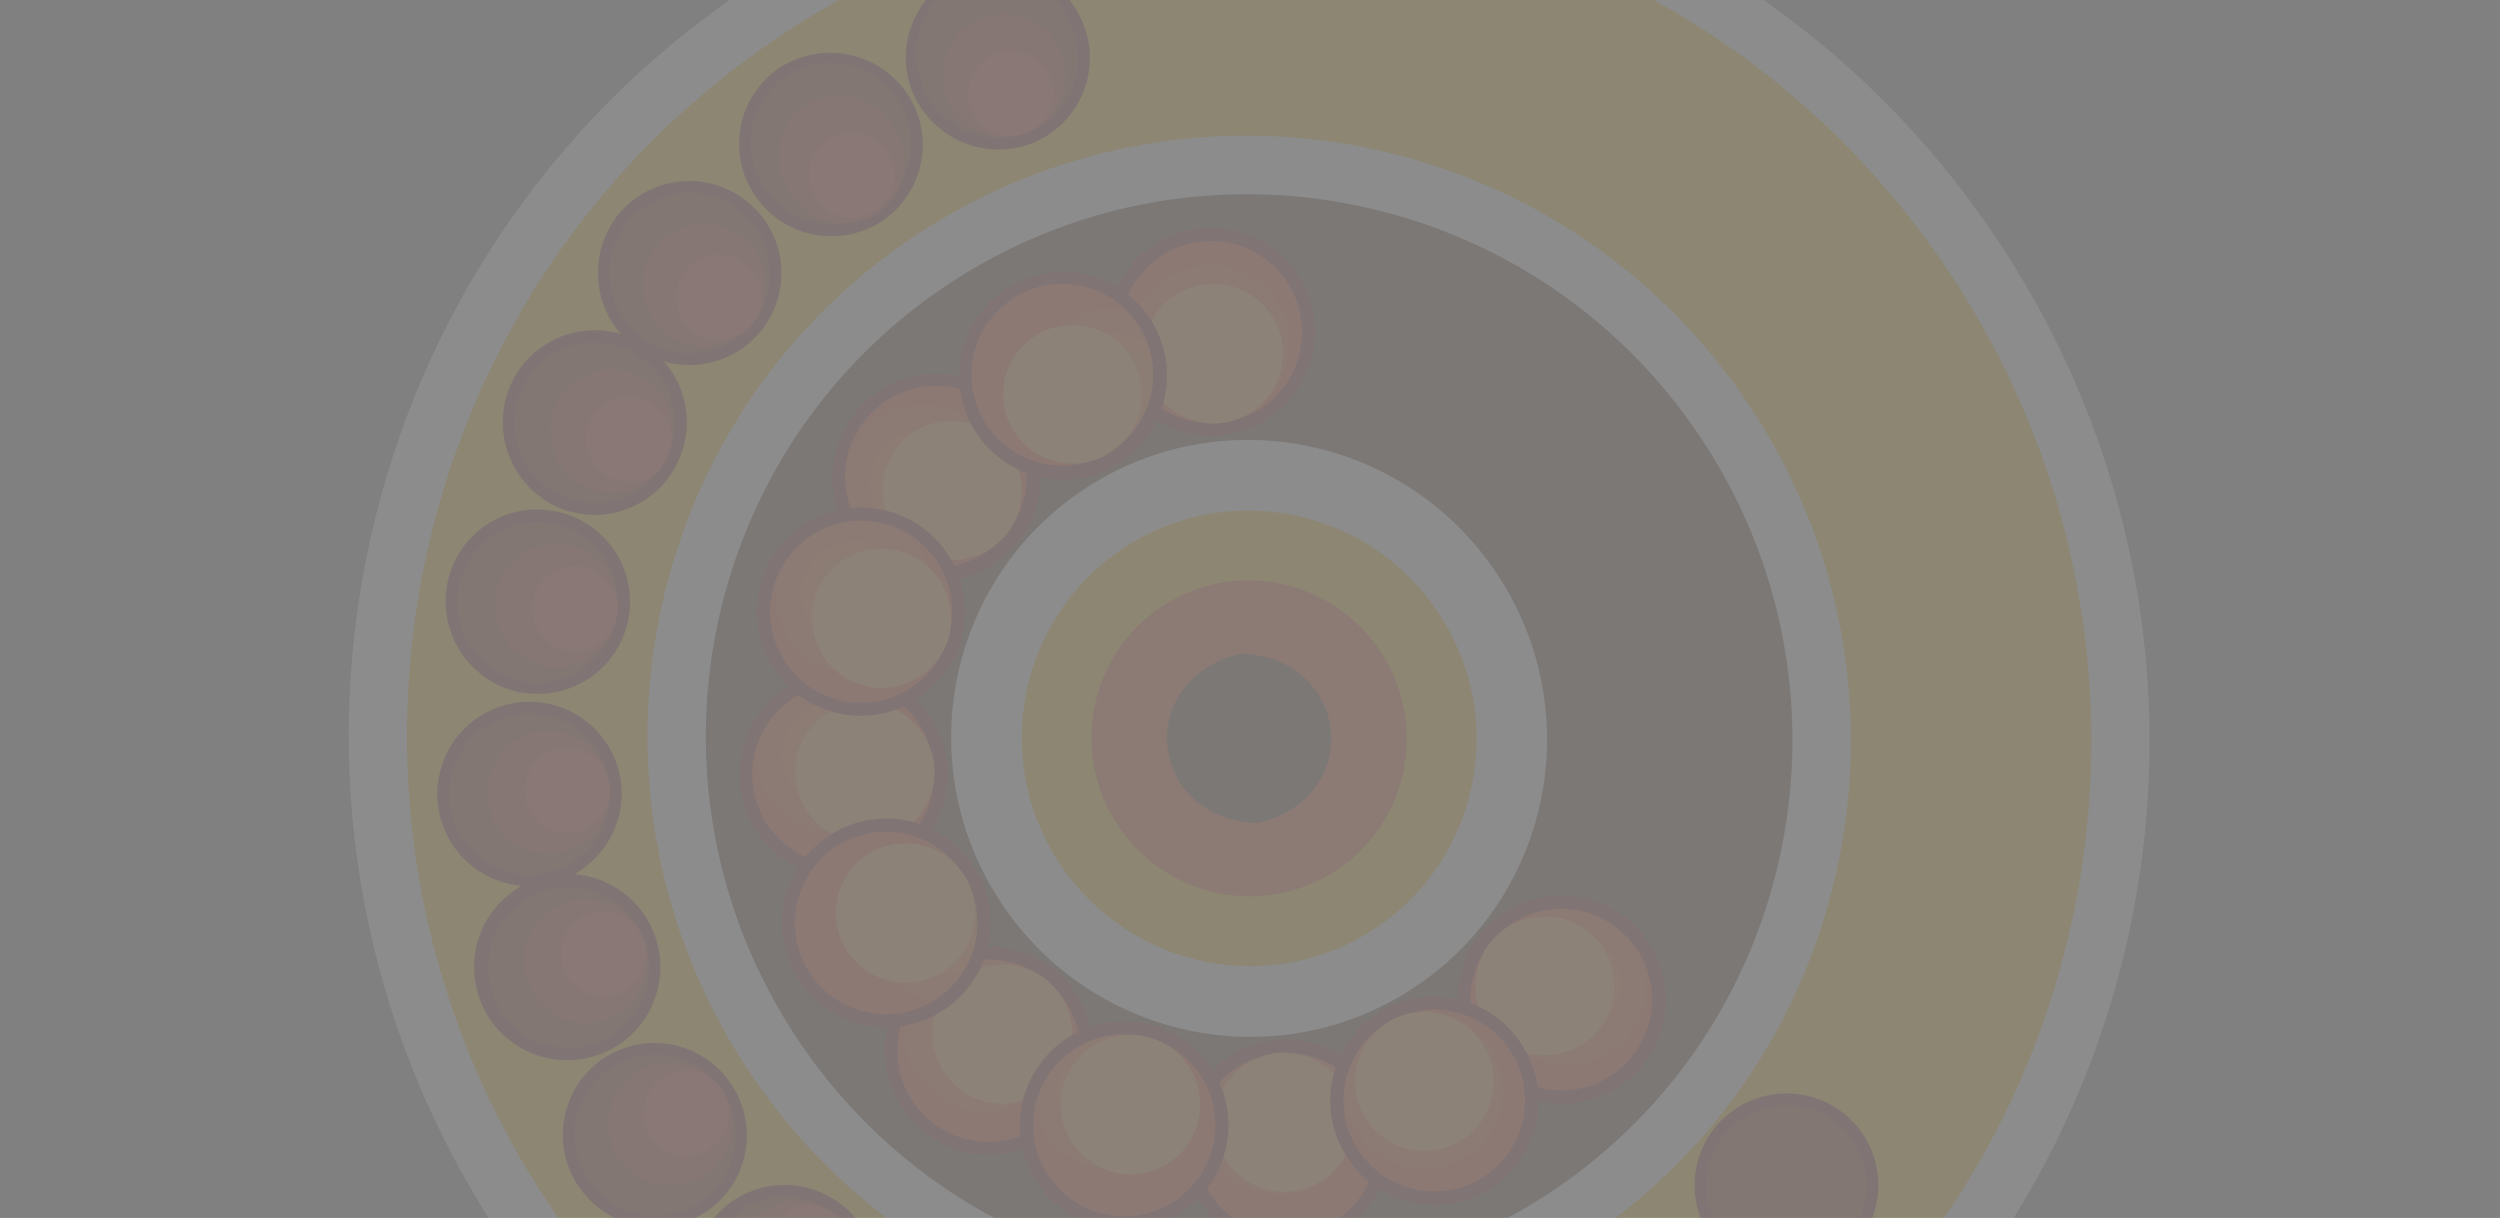 <svg width="702" height="342" viewBox="0 0 702 342" fill="none" xmlns="http://www.w3.org/2000/svg">
<rect x="0" y="0" width="702" height="342" fill="#808080" stroke="none"/>
<g opacity="0.1">
<path d="M491.528 418.199C607.503 340.776 638.496 183.606 560.752 67.15C483.009 -49.307 325.968 -80.95 209.992 -3.527C94.017 73.896 63.024 231.067 140.768 347.523C218.511 463.979 375.552 495.622 491.528 418.199Z" fill="white"/>
<path d="M482.435 404.574C590.913 332.156 619.899 185.141 547.176 76.207C474.454 -32.727 327.562 -62.33 219.084 10.087C110.607 82.505 81.621 229.52 154.343 338.454C227.066 447.388 373.958 476.991 482.435 404.574Z" fill="#FFC200"/>
<path d="M444.854 348.271C522.356 296.533 543.059 191.491 491.096 113.653C439.133 35.815 334.181 14.657 256.68 66.396C179.179 118.134 158.476 223.176 210.439 301.014C262.402 378.852 367.353 400.009 444.854 348.271Z" fill="white"/>
<path d="M435.692 334.571C505.672 287.854 524.374 193.019 477.464 122.751C430.555 52.483 335.798 33.392 265.818 80.108C195.839 126.825 177.137 221.66 224.046 291.928C270.956 362.196 365.713 381.288 435.692 334.571Z" fill="#552E1F"/>
<path d="M454.748 305.052C468.157 296.1 471.745 277.933 462.761 264.476C453.777 251.018 435.623 247.366 422.214 256.318C408.804 265.269 405.217 283.436 414.201 296.893C423.185 310.351 441.338 314.004 454.748 305.052Z" fill="#8C0909"/>
<path d="M454.915 261.218C458.754 264.48 461.543 268.805 462.929 273.649C464.316 278.493 464.238 283.638 462.706 288.438C461.174 293.238 458.256 297.477 454.319 300.622C450.383 303.766 445.604 305.676 440.584 306.11C435.565 306.545 430.529 305.484 426.111 303.062C421.693 300.64 418.09 296.965 415.757 292.5C413.423 288.035 412.463 282.979 412.997 277.969C413.53 272.959 415.535 268.219 418.757 264.346C420.924 261.763 423.578 259.633 426.569 258.078C429.56 256.522 432.829 255.572 436.187 255.282C439.546 254.991 442.929 255.366 446.142 256.384C449.356 257.403 452.337 259.045 454.915 261.218Z" fill="url(#paint0_radial_2_18881)"/>
<path d="M446.248 261.785C449.218 264.25 451.39 267.54 452.491 271.239C453.591 274.939 453.569 278.881 452.429 282.568C451.288 286.256 449.08 289.522 446.084 291.954C443.087 294.386 439.436 295.875 435.593 296.233C431.75 296.59 427.888 295.8 424.494 293.963C421.1 292.125 418.327 289.322 416.526 285.909C414.725 282.495 413.977 278.624 414.376 274.785C414.774 270.947 416.303 267.312 418.767 264.342C422.088 260.382 426.836 257.893 431.982 257.414C437.127 256.936 442.254 258.506 446.248 261.785Z" fill="#FF992F"/>
<g style="mix-blend-mode:screen">
<path d="M437.83 262.563C439.877 264.271 441.373 266.547 442.128 269.104C442.884 271.661 442.865 274.384 442.074 276.93C441.284 279.477 439.757 281.732 437.686 283.411C435.616 285.091 433.094 286.119 430.44 286.367C427.785 286.616 425.117 286.072 422.771 284.805C420.425 283.539 418.506 281.606 417.257 279.25C416.009 276.895 415.485 274.222 415.754 271.57C416.022 268.917 417.07 266.404 418.765 264.346C421.066 261.596 424.36 259.865 427.931 259.532C431.501 259.198 435.059 260.287 437.83 262.563Z" fill="#FF992F"/>
</g>
<g style="mix-blend-mode:screen">
<path d="M431.934 261.844C433.012 262.737 433.8 263.929 434.199 265.27C434.597 266.612 434.589 268.041 434.174 269.377C433.759 270.714 432.956 271.896 431.868 272.776C430.78 273.655 429.455 274.192 428.061 274.317C426.668 274.443 425.268 274.151 424.041 273.48C422.813 272.809 421.812 271.788 421.165 270.547C420.519 269.307 420.255 267.902 420.408 266.511C420.561 265.12 421.124 263.806 422.024 262.735C423.224 261.309 424.94 260.415 426.796 260.248C428.652 260.081 430.499 260.655 431.934 261.844Z" fill="#FF992F"/>
</g>
<path d="M390.221 318.556C390.729 324.299 389.525 330.065 386.761 335.125C383.996 340.185 379.795 344.313 374.688 346.989C369.58 349.664 363.794 350.767 358.061 350.159C352.327 349.55 346.902 347.257 342.469 343.57C338.037 339.882 334.796 334.964 333.155 329.436C331.514 323.909 331.547 318.019 333.249 312.51C334.951 307.001 338.247 302.12 342.72 298.481C347.193 294.843 352.643 292.61 358.383 292.066C362.217 291.695 366.086 292.088 369.766 293.221C373.447 294.355 376.867 296.207 379.827 298.67C382.788 301.134 385.231 304.159 387.015 307.573C388.799 310.986 389.889 314.719 390.221 318.556Z" fill="#8C0909"/>
<path d="M386.611 318.905C387.081 323.937 386.049 328.995 383.647 333.442C381.245 337.888 377.579 341.523 373.113 343.889C368.647 346.255 363.581 347.244 358.553 346.734C353.525 346.223 348.761 344.234 344.862 341.019C340.963 337.803 338.103 333.505 336.644 328.666C335.185 323.828 335.192 318.665 336.664 313.83C338.136 308.996 341.007 304.705 344.914 301.5C348.822 298.295 353.591 296.319 358.621 295.822C361.979 295.476 365.372 295.8 368.603 296.777C371.834 297.753 374.839 299.362 377.443 301.51C380.048 303.657 382.199 306.301 383.773 309.287C385.347 312.273 386.312 315.542 386.611 318.905Z" fill="url(#paint1_radial_2_18881)"/>
<path d="M380.003 313.432C380.344 317.273 379.54 321.129 377.692 324.513C375.844 327.896 373.034 330.657 369.619 332.446C366.203 334.235 362.334 334.971 358.5 334.563C354.666 334.155 351.038 332.621 348.076 330.153C345.113 327.685 342.948 324.395 341.853 320.698C340.759 317.001 340.784 313.062 341.926 309.379C343.068 305.697 345.275 302.435 348.269 300.005C351.263 297.576 354.91 296.087 358.749 295.729C361.309 295.482 363.893 295.746 366.351 296.504C368.809 297.263 371.092 298.501 373.069 300.147C375.045 301.794 376.676 303.815 377.866 306.096C379.056 308.376 379.783 310.87 380.003 313.432Z" fill="#FF992F"/>
<g style="mix-blend-mode:screen">
<path d="M373.484 307.971C373.698 310.631 373.119 313.296 371.82 315.627C370.52 317.959 368.558 319.853 366.183 321.07C363.807 322.287 361.123 322.772 358.472 322.464C355.82 322.156 353.32 321.069 351.286 319.34C349.252 317.611 347.777 315.317 347.047 312.75C346.316 310.183 346.363 307.456 347.182 304.916C348.001 302.375 349.555 300.134 351.647 298.476C353.739 296.819 356.276 295.819 358.936 295.602C360.704 295.459 362.482 295.665 364.17 296.209C365.858 296.753 367.422 297.624 368.773 298.772C370.123 299.921 371.235 301.325 372.043 302.903C372.852 304.481 373.341 306.203 373.484 307.971Z" fill="#FF992F"/>
</g>
<g style="mix-blend-mode:screen">
<path d="M369.799 303.322C369.914 304.699 369.619 306.08 368.952 307.291C368.284 308.501 367.273 309.488 366.047 310.125C364.82 310.763 363.432 311.024 362.058 310.875C360.684 310.726 359.384 310.174 358.322 309.289C357.261 308.403 356.485 307.223 356.092 305.898C355.699 304.572 355.706 303.16 356.114 301.839C356.521 300.518 357.31 299.347 358.381 298.473C359.452 297.599 360.758 297.061 362.134 296.927C363.995 296.774 365.842 297.359 367.276 298.555C368.71 299.751 369.616 301.463 369.799 303.322Z" fill="#FF992F"/>
</g>
<path d="M293.912 319.393C307.321 310.442 310.909 292.275 301.925 278.817C292.941 265.36 274.787 261.707 261.378 270.659C247.968 279.611 244.381 297.778 253.365 311.235C262.349 324.693 280.502 328.345 293.912 319.393Z" fill="#8C0909"/>
<path d="M297.35 311.373C294.117 315.283 289.797 318.145 284.937 319.598C280.077 321.051 274.895 321.029 270.047 319.536C265.199 318.043 260.903 315.145 257.703 311.209C254.503 307.273 252.542 302.476 252.07 297.425C251.597 292.375 252.633 287.297 255.048 282.836C257.462 278.374 261.145 274.73 265.632 272.363C270.119 269.996 275.206 269.013 280.252 269.539C285.297 270.065 290.073 272.076 293.975 275.317C296.573 277.457 298.722 280.09 300.298 283.063C301.875 286.037 302.848 289.292 303.161 292.643C303.475 295.994 303.123 299.374 302.126 302.589C301.128 305.803 299.505 308.788 297.35 311.373Z" fill="url(#paint2_radial_2_18881)"/>
<path d="M296.523 302.864C294.049 305.84 290.749 308.016 287.039 309.117C283.328 310.217 279.375 310.193 275.679 309.047C271.982 307.901 268.709 305.684 266.272 302.678C263.836 299.671 262.345 296.009 261.99 292.156C261.634 288.302 262.429 284.429 264.275 281.028C266.12 277.626 268.933 274.848 272.357 273.045C275.781 271.242 279.663 270.494 283.512 270.898C287.361 271.301 291.004 272.836 293.981 275.31C295.968 276.944 297.613 278.956 298.818 281.23C300.023 283.504 300.765 285.994 301.001 288.556C301.238 291.119 300.964 293.703 300.195 296.158C299.426 298.614 298.178 300.893 296.523 302.864Z" fill="#FF992F"/>
<g style="mix-blend-mode:screen">
<path d="M295.719 294.403C294.003 296.461 291.715 297.964 289.145 298.721C286.575 299.479 283.838 299.458 281.28 298.661C278.722 297.863 276.458 296.326 274.774 294.242C273.09 292.158 272.061 289.622 271.818 286.953C271.575 284.285 272.129 281.604 273.409 279.251C274.689 276.897 276.638 274.975 279.01 273.729C281.382 272.483 284.07 271.968 286.735 272.249C289.399 272.53 291.921 273.595 293.98 275.309C295.355 276.444 296.491 277.84 297.323 279.416C298.156 280.992 298.667 282.718 298.829 284.494C298.991 286.269 298.799 288.059 298.265 289.759C297.732 291.46 296.866 293.039 295.719 294.403Z" fill="#FF992F"/>
</g>
<g style="mix-blend-mode:screen">
<path d="M296.489 288.478C295.292 289.92 293.57 290.827 291.703 290.999C289.837 291.172 287.978 290.596 286.536 289.398C285.094 288.2 284.187 286.479 284.014 284.612C283.842 282.745 284.418 280.886 285.615 279.445C286.202 278.726 286.925 278.133 287.744 277.698C288.563 277.263 289.46 276.997 290.383 276.914C291.306 276.831 292.237 276.933 293.12 277.214C294.003 277.496 294.821 277.951 295.525 278.553C296.967 279.743 297.877 281.456 298.058 283.316C298.239 285.176 297.675 287.032 296.489 288.478Z" fill="#FF992F"/>
</g>
<path d="M239.664 246.525C231.925 247.209 224.228 244.807 218.252 239.843C212.275 234.879 208.502 227.754 207.754 220.02C207.238 214.267 208.439 208.489 211.203 203.417C213.968 198.344 218.172 194.204 223.287 191.519C228.402 188.833 234.197 187.722 239.942 188.327C245.688 188.931 251.125 191.224 255.569 194.915C260.013 198.606 263.264 203.53 264.912 209.067C266.561 214.604 266.533 220.504 264.831 226.025C263.13 231.546 259.832 236.439 255.353 240.087C250.874 243.736 245.415 245.976 239.664 246.525Z" fill="#8C0909"/>
<path d="M239.297 242.879C234.259 243.377 229.186 242.368 224.721 239.981C220.256 237.594 216.6 233.936 214.215 229.47C211.831 225.004 210.825 219.931 211.325 214.892C211.825 209.854 213.809 205.078 217.025 201.168C220.241 197.258 224.546 194.39 229.393 192.927C234.24 191.465 239.412 191.473 244.254 192.952C249.096 194.43 253.391 197.312 256.594 201.233C259.798 205.153 261.766 209.936 262.25 214.976C262.882 221.715 260.824 228.431 256.524 233.658C252.225 238.886 246.032 242.201 239.297 242.879Z" fill="url(#paint3_radial_2_18881)"/>
<path d="M244.717 236.3C240.86 236.676 236.977 235.898 233.563 234.065C230.148 232.232 227.354 229.426 225.536 226.003C223.719 222.58 222.958 218.694 223.352 214.839C223.745 210.983 225.275 207.331 227.747 204.346C230.219 201.361 233.521 199.177 237.236 198.071C240.951 196.966 244.91 196.988 248.612 198.136C252.314 199.284 255.591 201.505 258.029 204.518C260.467 207.531 261.955 211.2 262.305 215.06C262.771 220.205 261.183 225.326 257.888 229.305C254.593 233.284 249.859 235.798 244.717 236.3Z" fill="#FF992F"/>
<g style="mix-blend-mode:screen">
<path d="M250.138 229.787C247.454 230.059 244.75 229.527 242.37 228.258C239.989 226.989 238.04 225.041 236.769 222.662C235.499 220.282 234.964 217.578 235.234 214.894C235.503 212.21 236.565 209.667 238.283 207.588C240.002 205.509 242.3 203.987 244.885 203.217C247.47 202.447 250.226 202.463 252.802 203.263C255.379 204.063 257.659 205.611 259.353 207.71C261.047 209.809 262.079 212.365 262.318 215.052C262.488 216.819 262.308 218.604 261.788 220.302C261.268 222 260.418 223.578 259.286 224.947C258.155 226.316 256.764 227.448 255.194 228.279C253.625 229.11 251.906 229.622 250.138 229.787Z" fill="#FF992F"/>
</g>
<g style="mix-blend-mode:screen">
<path d="M254.854 226.075C252.993 226.229 251.146 225.644 249.712 224.448C248.278 223.252 247.372 221.54 247.189 219.681C247.097 218.761 247.187 217.832 247.455 216.947C247.724 216.063 248.164 215.24 248.752 214.526C249.339 213.812 250.062 213.221 250.879 212.788C251.696 212.355 252.59 212.087 253.511 212.001C254.435 211.913 255.367 212.008 256.255 212.28C257.142 212.552 257.967 212.996 258.683 213.587C259.399 214.178 259.992 214.904 260.427 215.724C260.862 216.544 261.131 217.442 261.22 218.366C261.308 219.29 261.213 220.223 260.941 221.11C260.669 221.998 260.225 222.823 259.634 223.539C259.043 224.255 258.316 224.847 257.496 225.283C256.676 225.718 255.778 225.987 254.854 226.075Z" fill="#FF992F"/>
</g>
<path d="M244.266 156.531C239.833 152.834 236.596 147.906 234.964 142.37C233.332 136.833 233.377 130.938 235.094 125.427C236.812 119.917 240.124 115.039 244.613 111.41C249.101 107.782 254.565 105.565 260.312 105.041C266.06 104.516 271.835 105.707 276.906 108.463C281.977 111.22 286.118 115.417 288.804 120.526C291.491 125.634 292.602 131.425 291.999 137.165C291.396 142.905 289.104 148.337 285.415 152.776C280.436 158.7 273.319 162.418 265.613 163.121C257.906 163.825 250.234 161.456 244.266 156.531Z" fill="#8C0909"/>
<path d="M246.426 153.496C242.553 150.261 239.725 145.95 238.3 141.108C236.875 136.266 236.917 131.11 238.421 126.293C239.925 121.475 242.824 117.211 246.75 114.039C250.676 110.868 255.454 108.931 260.481 108.474C265.507 108.017 270.556 109.06 274.99 111.472C279.424 113.883 283.044 117.554 285.392 122.022C287.74 126.489 288.712 131.553 288.184 136.572C287.655 141.592 285.651 146.342 282.425 150.223C278.066 155.401 271.839 158.649 265.099 159.262C258.358 159.875 251.648 157.803 246.426 153.496Z" fill="url(#paint4_radial_2_18881)"/>
<path d="M278.259 153.956C287.223 147.972 289.625 135.835 283.625 126.847C277.625 117.859 265.495 115.424 256.531 121.408C247.567 127.392 245.165 139.529 251.165 148.517C257.165 157.505 269.295 159.94 278.259 153.956Z" fill="#FF992F"/>
<g style="mix-blend-mode:screen">
<path d="M263.394 151.928C261.351 150.214 259.861 147.933 259.112 145.372C258.364 142.812 258.391 140.088 259.19 137.543C259.989 134.998 261.524 132.747 263.601 131.074C265.679 129.4 268.205 128.38 270.862 128.142C273.519 127.903 276.186 128.457 278.528 129.734C280.87 131.011 282.782 132.952 284.021 135.314C285.26 137.676 285.772 140.352 285.492 143.005C285.211 145.657 284.151 148.167 282.445 150.218C280.142 152.965 276.844 154.688 273.273 155.008C269.702 155.329 266.15 154.221 263.394 151.928Z" fill="#FF992F"/>
</g>
<g style="mix-blend-mode:screen">
<path d="M269.163 152.474C267.732 151.269 266.833 149.549 266.661 147.686C266.488 145.823 267.057 143.967 268.243 142.521C269.136 141.447 270.327 140.662 271.666 140.266C273.005 139.869 274.431 139.878 275.765 140.292C277.099 140.706 278.28 141.506 279.159 142.591C280.038 143.676 280.576 144.997 280.705 146.387C280.833 147.778 280.547 149.175 279.882 150.403C279.216 151.631 278.202 152.634 276.967 153.285C275.731 153.937 274.331 154.207 272.942 154.063C271.553 153.918 270.238 153.366 269.163 152.474Z" fill="#FF992F"/>
</g>
<path d="M310.998 95.932C310.448 90.181 311.617 84.397 314.356 79.31C317.095 74.224 321.282 70.064 326.386 67.358C331.49 64.653 337.283 63.522 343.03 64.11C348.777 64.698 354.22 66.978 358.671 70.661C363.122 74.344 366.38 79.265 368.033 84.801C369.685 90.337 369.658 96.238 367.955 101.759C366.252 107.279 362.949 112.17 358.464 115.812C353.98 119.454 348.516 121.684 342.764 122.22C338.952 122.581 335.106 122.188 331.446 121.062C327.785 119.937 324.383 118.101 321.433 115.659C318.483 113.218 316.043 110.219 314.253 106.834C312.462 103.449 311.356 99.745 310.998 95.932Z" fill="#8C0909"/>
<path d="M314.603 95.598C314.143 90.568 315.182 85.515 317.589 81.075C319.997 76.634 323.664 73.006 328.13 70.647C332.596 68.287 337.661 67.303 342.685 67.817C347.71 68.332 352.47 70.322 356.365 73.537C360.26 76.752 363.117 81.048 364.575 85.884C366.033 90.72 366.026 95.879 364.557 100.712C363.087 105.544 360.22 109.833 356.317 113.039C352.413 116.244 347.648 118.223 342.623 118.724C339.26 119.067 335.864 118.739 332.629 117.759C329.395 116.779 326.387 115.167 323.781 113.016C321.174 110.864 319.021 108.217 317.446 105.227C315.87 102.237 314.904 98.964 314.603 95.598Z" fill="url(#paint5_radial_2_18881)"/>
<path d="M321.226 101.11C320.975 98.558 321.231 95.982 321.978 93.53C322.726 91.077 323.951 88.797 325.582 86.819C327.214 84.841 329.22 83.205 331.486 82.005C333.752 80.805 336.232 80.065 338.785 79.826C342.641 79.445 346.523 80.218 349.94 82.046C353.356 83.874 356.153 86.675 357.976 90.094C359.799 93.513 360.565 97.397 360.178 101.252C359.791 105.108 358.268 108.761 355.803 111.75C353.337 114.739 350.039 116.929 346.327 118.041C342.616 119.154 338.657 119.139 334.954 118C331.251 116.86 327.969 114.646 325.525 111.64C323.081 108.633 321.585 104.968 321.226 101.11Z" fill="#FF992F"/>
<g style="mix-blend-mode:screen">
<path d="M327.735 106.519C327.565 104.751 327.745 102.967 328.265 101.269C328.785 99.571 329.635 97.992 330.767 96.623C331.898 95.254 333.289 94.122 334.858 93.292C336.428 92.461 338.146 91.949 339.915 91.783C342.598 91.512 345.302 92.044 347.683 93.313C350.063 94.582 352.013 96.53 353.284 98.909C354.554 101.289 355.089 103.992 354.819 106.676C354.55 109.36 353.488 111.903 351.77 113.983C350.051 116.062 347.753 117.583 345.168 118.353C342.583 119.123 339.827 119.107 337.25 118.307C334.674 117.507 332.394 115.959 330.7 113.86C329.006 111.761 327.974 109.206 327.735 106.519Z" fill="#FF992F"/>
</g>
<path d="M419.045 333.477C432.454 324.526 436.042 306.359 427.058 292.902C418.074 279.444 399.92 275.791 386.511 284.743C373.101 293.695 369.513 311.862 378.497 325.319C387.481 338.777 405.635 342.429 419.045 333.477Z" fill="#8C0909"/>
<path d="M425.508 297.462C427.788 301.959 428.687 307.03 428.089 312.036C427.492 317.042 425.426 321.759 422.151 325.593C418.877 329.426 414.541 332.205 409.689 333.577C404.838 334.95 399.689 334.856 394.892 333.306C390.094 331.757 385.862 328.822 382.73 324.871C379.599 320.92 377.707 316.13 377.293 311.105C376.879 306.081 377.963 301.046 380.406 296.636C382.85 292.226 386.544 288.639 391.024 286.326C394.018 284.787 397.287 283.855 400.642 283.582C403.998 283.309 407.374 283.702 410.578 284.736C413.781 285.771 416.749 287.427 419.311 289.611C421.873 291.795 423.979 294.463 425.508 297.462Z" fill="url(#paint6_radial_2_18881)"/>
<path d="M417.337 294.807C419.091 298.242 419.787 302.121 419.338 305.952C418.888 309.783 417.313 313.395 414.812 316.332C412.311 319.269 408.995 321.398 405.285 322.451C401.574 323.505 397.634 323.435 393.963 322.25C390.292 321.065 387.054 318.819 384.659 315.796C382.264 312.772 380.819 309.106 380.506 305.261C380.193 301.416 381.026 297.565 382.901 294.194C384.776 290.823 387.608 288.083 391.039 286.32C393.322 285.147 395.815 284.436 398.373 284.228C400.932 284.02 403.506 284.319 405.949 285.107C408.392 285.895 410.655 287.158 412.609 288.822C414.564 290.487 416.17 292.52 417.337 294.807Z" fill="#FF992F"/>
<g style="mix-blend-mode:screen">
<path d="M409.238 292.214C410.445 294.592 410.92 297.274 410.604 299.921C410.288 302.569 409.195 305.064 407.463 307.091C405.731 309.118 403.437 310.586 400.871 311.311C398.305 312.036 395.582 311.985 393.045 311.164C390.509 310.343 388.272 308.789 386.617 306.698C384.962 304.608 383.964 302.074 383.748 299.416C383.531 296.759 384.107 294.097 385.402 291.766C386.697 289.435 388.653 287.54 391.024 286.32C394.222 284.69 397.936 284.395 401.35 285.5C404.765 286.605 407.602 289.02 409.238 292.214Z" fill="#FF992F"/>
</g>
<g style="mix-blend-mode:screen">
<path d="M403.984 289.311C404.627 290.552 404.888 291.956 404.733 293.345C404.578 294.734 404.015 296.046 403.114 297.114C402.213 298.183 401.016 298.96 399.673 299.348C398.33 299.736 396.903 299.717 395.571 299.293C394.239 298.869 393.063 298.059 392.192 296.966C391.32 295.874 390.793 294.547 390.676 293.154C390.559 291.761 390.857 290.365 391.534 289.142C392.211 287.92 393.235 286.925 394.478 286.285C396.14 285.428 398.074 285.265 399.856 285.833C401.639 286.4 403.123 287.651 403.984 289.311Z" fill="#FF992F"/>
</g>
<path d="M343.498 324.973C341.723 330.47 338.359 335.318 333.832 338.906C329.305 342.494 323.817 344.661 318.06 345.134C312.303 345.606 306.535 344.363 301.483 341.562C296.431 338.76 292.322 334.525 289.675 329.392C287.027 324.258 285.959 318.455 286.605 312.714C287.251 306.974 289.583 301.554 293.306 297.137C297.029 292.72 301.976 289.505 307.524 287.897C313.072 286.289 318.972 286.359 324.48 288.1C328.165 289.25 331.584 291.12 334.54 293.603C337.496 296.085 339.929 299.13 341.699 302.56C343.468 305.991 344.538 309.739 344.847 313.586C345.156 317.434 344.697 321.304 343.498 324.973Z" fill="#8C0909"/>
<path d="M340.028 323.825C338.476 328.635 335.534 332.878 331.573 336.017C327.613 339.157 322.811 341.053 317.774 341.466C312.737 341.879 307.69 340.791 303.27 338.339C298.851 335.888 295.257 332.182 292.941 327.689C290.626 323.197 289.693 318.119 290.26 313.097C290.827 308.075 292.869 303.333 296.128 299.47C299.388 295.607 303.718 292.797 308.573 291.392C313.428 289.988 318.59 290.053 323.408 291.579C326.626 292.592 329.611 294.231 332.192 296.404C334.772 298.576 336.896 301.239 338.442 304.237C339.987 307.235 340.923 310.51 341.195 313.873C341.468 317.235 341.071 320.617 340.028 323.825Z" fill="url(#paint7_radial_2_18881)"/>
<path d="M336.071 316.215C335.293 318.658 334.04 320.924 332.384 322.881C330.728 324.839 328.701 326.45 326.42 327.622C324.139 328.794 321.65 329.503 319.094 329.71C316.538 329.916 313.967 329.616 311.527 328.826C307.835 327.651 304.574 325.407 302.159 322.377C299.743 319.348 298.282 315.669 297.959 311.808C297.637 307.947 298.468 304.077 300.347 300.688C302.227 297.3 305.07 294.546 308.516 292.775C311.962 291.005 315.857 290.297 319.706 290.742C323.555 291.187 327.185 292.765 330.136 295.275C333.088 297.786 335.227 301.116 336.284 304.844C337.34 308.572 337.266 312.529 336.071 316.215Z" fill="#FF992F"/>
<g style="mix-blend-mode:screen">
<path d="M332.191 308.68C331.363 311.225 329.8 313.468 327.699 315.126C325.598 316.784 323.053 317.783 320.386 317.997C317.718 318.21 315.046 317.629 312.708 316.326C310.371 315.023 308.471 313.057 307.249 310.675C306.027 308.294 305.538 305.604 305.843 302.945C306.148 300.286 307.234 297.777 308.963 295.734C310.692 293.692 312.988 292.207 315.56 291.467C318.132 290.727 320.866 290.766 323.416 291.578C326.838 292.696 329.679 295.121 331.322 298.323C332.966 301.526 333.278 305.248 332.191 308.68Z" fill="#FF992F"/>
</g>
<g style="mix-blend-mode:screen">
<path d="M330.603 302.939C330.172 304.267 329.358 305.437 328.262 306.302C327.167 307.167 325.84 307.688 324.448 307.799C323.057 307.91 321.664 307.606 320.445 306.926C319.226 306.246 318.236 305.221 317.599 303.978C316.963 302.736 316.709 301.333 316.87 299.946C317.03 298.56 317.598 297.252 318.501 296.188C319.404 295.124 320.603 294.351 321.945 293.967C323.287 293.584 324.712 293.606 326.042 294.033C326.927 294.316 327.747 294.772 328.456 295.374C329.165 295.975 329.748 296.711 330.172 297.539C330.596 298.366 330.852 299.269 330.926 300.196C331 301.123 330.89 302.055 330.603 302.939Z" fill="#FF992F"/>
</g>
<path d="M262.372 285.15C257.226 287.819 251.404 288.902 245.643 288.262C239.881 287.621 234.439 285.286 230.006 281.551C225.572 277.816 222.346 272.85 220.735 267.281C219.125 261.713 219.203 255.791 220.959 250.266C222.716 244.742 226.071 239.863 230.602 236.246C235.133 232.629 240.634 230.438 246.411 229.949C252.187 229.461 257.979 230.697 263.052 233.501C268.126 236.305 272.254 240.551 274.913 245.703C278.473 252.598 279.152 260.624 276.801 268.02C274.45 275.415 269.261 281.576 262.372 285.15Z" fill="#8C0909"/>
<path d="M260.635 281.903C256.131 284.246 251.033 285.2 245.987 284.643C240.941 284.085 236.174 282.043 232.29 278.773C228.407 275.503 225.581 271.154 224.172 266.277C222.763 261.4 222.834 256.214 224.376 251.377C225.918 246.54 228.861 242.27 232.832 239.107C236.804 235.945 241.625 234.033 246.684 233.614C251.743 233.194 256.813 234.287 261.251 236.752C265.689 239.218 269.295 242.946 271.612 247.463C274.717 253.487 275.305 260.496 273.247 266.953C271.189 273.41 266.653 278.787 260.635 281.903Z" fill="url(#paint8_radial_2_18881)"/>
<path d="M263.295 273.714C259.858 275.505 255.967 276.234 252.115 275.81C248.263 275.387 244.624 273.828 241.658 271.334C238.693 268.839 236.535 265.52 235.458 261.797C234.382 258.074 234.435 254.116 235.611 250.423C236.787 246.731 239.033 243.471 242.064 241.056C245.095 238.642 248.775 237.182 252.636 236.861C256.498 236.541 260.369 237.374 263.756 239.256C267.144 241.137 269.897 243.983 271.665 247.431C274.038 252.027 274.489 257.377 272.92 262.305C271.35 267.233 267.888 271.337 263.295 273.714Z" fill="#FF992F"/>
<g style="mix-blend-mode:screen">
<path d="M265.834 265.669C263.444 266.918 260.737 267.428 258.056 267.135C255.376 266.843 252.843 265.76 250.779 264.024C248.715 262.289 247.214 259.979 246.466 257.389C245.717 254.798 245.756 252.044 246.576 249.475C247.396 246.906 248.962 244.64 251.073 242.962C253.184 241.285 255.746 240.273 258.434 240.055C261.122 239.837 263.813 240.423 266.167 241.738C268.521 243.053 270.432 245.038 271.655 247.441C273.295 250.631 273.603 254.341 272.512 257.758C271.421 261.175 269.019 264.02 265.834 265.669Z" fill="#FF992F"/>
</g>
<g style="mix-blend-mode:screen">
<path d="M268.794 260.477C267.144 261.229 265.268 261.319 263.555 260.726C261.841 260.134 260.421 258.905 259.588 257.295C258.755 255.684 258.574 253.815 259.081 252.074C259.589 250.333 260.746 248.855 262.314 247.944C263.964 247.191 265.839 247.102 267.553 247.694C269.267 248.287 270.687 249.515 271.52 251.126C272.352 252.737 272.534 254.606 272.026 256.346C271.519 258.087 270.361 259.566 268.794 260.477Z" fill="#FF992F"/>
</g>
<path d="M232.902 199.65C227.385 197.896 222.513 194.544 218.903 190.018C215.293 185.493 213.107 179.998 212.622 174.229C212.137 168.461 213.375 162.678 216.179 157.614C218.983 152.549 223.227 148.431 228.374 145.78C233.521 143.129 239.338 142.066 245.089 142.724C250.841 143.382 256.268 145.732 260.682 149.477C265.097 153.222 268.301 158.192 269.889 163.759C271.477 169.326 271.376 175.239 269.601 180.749C267.193 188.089 261.993 194.186 255.126 197.723C248.259 201.26 240.275 201.952 232.902 199.65Z" fill="#8C0909"/>
<path d="M234.011 196.129C229.189 194.585 224.934 191.644 221.784 187.68C218.634 183.716 216.732 178.907 216.317 173.86C215.902 168.814 216.994 163.759 219.454 159.333C221.914 154.908 225.632 151.312 230.137 149.001C234.642 146.69 239.732 145.768 244.761 146.351C249.791 146.935 254.534 148.997 258.39 152.277C262.247 155.558 265.044 159.909 266.426 164.78C267.808 169.651 267.714 174.822 266.156 179.639C264.059 186.074 259.503 191.419 253.482 194.509C247.46 197.598 240.461 198.18 234.011 196.129Z" fill="url(#paint9_radial_2_18881)"/>
<path d="M241.616 192.254C236.683 190.649 232.584 187.16 230.212 182.547C227.839 177.934 227.384 172.57 228.947 167.624C229.716 165.18 230.963 162.913 232.614 160.955C234.266 158.997 236.29 157.386 238.569 156.215C240.848 155.045 243.336 154.339 245.89 154.137C248.444 153.936 251.013 154.244 253.447 155.042C255.89 155.819 258.157 157.07 260.117 158.722C262.077 160.375 263.692 162.398 264.871 164.675C266.049 166.952 266.768 169.439 266.985 171.994C267.202 174.548 266.914 177.121 266.137 179.564C265.36 182.007 264.11 184.274 262.457 186.234C260.804 188.194 258.782 189.809 256.505 190.988C254.228 192.166 251.741 192.885 249.186 193.102C246.631 193.319 244.059 193.031 241.616 192.254Z" fill="#FF992F"/>
<g style="mix-blend-mode:screen">
<path d="M249.145 188.366C246.59 187.549 244.335 185.991 242.666 183.891C240.997 181.791 239.988 179.243 239.769 176.569C239.549 173.895 240.128 171.217 241.433 168.872C242.737 166.528 244.708 164.624 247.095 163.4C249.483 162.177 252.18 161.69 254.845 162.001C257.509 162.312 260.022 163.407 262.063 165.147C264.105 166.888 265.584 169.195 266.314 171.776C267.043 174.358 266.99 177.098 266.16 179.649C265.053 183.057 262.641 185.886 259.452 187.52C256.263 189.154 252.558 189.458 249.145 188.366Z" fill="#FF992F"/>
</g>
<g style="mix-blend-mode:screen">
<path d="M254.849 186.819C253.517 186.393 252.34 185.581 251.47 184.486C250.599 183.391 250.074 182.062 249.96 180.668C249.845 179.274 250.148 177.877 250.828 176.655C251.509 175.433 252.537 174.44 253.783 173.803C255.028 173.166 256.435 172.913 257.824 173.077C259.214 173.24 260.523 173.813 261.587 174.721C262.65 175.63 263.42 176.834 263.798 178.181C264.177 179.528 264.147 180.957 263.712 182.286C263.132 184.059 261.875 185.53 260.215 186.38C258.554 187.229 256.626 187.387 254.849 186.819Z" fill="#FF992F"/>
</g>
<path d="M272.519 118.788C269.892 113.649 268.847 107.848 269.516 102.116C270.184 96.384 272.537 90.978 276.276 86.583C280.015 82.187 284.973 78.998 290.524 77.419C296.075 75.84 301.969 75.942 307.462 77.711C312.955 79.48 317.8 82.837 321.386 87.359C324.972 91.88 327.137 97.363 327.608 103.115C328.079 108.867 326.835 114.629 324.033 119.674C321.231 124.719 316.997 128.82 311.865 131.459C308.45 133.215 304.723 134.281 300.896 134.594C297.069 134.908 293.218 134.463 289.563 133.286C285.908 132.109 282.522 130.223 279.597 127.735C276.672 125.247 274.267 122.206 272.519 118.788Z" fill="#8C0909"/>
<path d="M275.527 116.775C273.246 112.279 272.348 107.208 272.945 102.202C273.542 97.196 275.609 92.478 278.883 88.645C282.158 84.811 286.494 82.033 291.345 80.66C296.196 79.287 301.345 79.382 306.143 80.931C310.94 82.481 315.172 85.416 318.304 89.367C321.436 93.318 323.328 98.107 323.741 103.132C324.155 108.157 323.072 113.191 320.628 117.601C318.185 122.011 314.49 125.599 310.01 127.912C307.017 129.457 303.748 130.395 300.391 130.672C297.034 130.948 293.655 130.557 290.45 129.522C287.245 128.487 284.276 126.828 281.715 124.64C279.153 122.452 277.05 119.779 275.527 116.775Z" fill="url(#paint10_radial_2_18881)"/>
<path d="M283.77 119.52C282.032 116.093 281.348 112.228 281.803 108.412C282.259 104.597 283.834 101.001 286.329 98.079C288.825 95.157 292.129 93.04 295.827 91.993C299.524 90.946 303.448 91.017 307.105 92.197C310.762 93.377 313.988 95.614 316.376 98.624C318.764 101.635 320.208 105.285 320.524 109.114C320.841 112.944 320.017 116.782 318.157 120.144C316.296 123.506 313.481 126.242 310.068 128.007C307.785 129.18 305.292 129.89 302.734 130.099C300.175 130.307 297.601 130.008 295.158 129.22C292.715 128.432 290.452 127.169 288.498 125.505C286.543 123.84 284.937 121.806 283.77 119.52Z" fill="#FF992F"/>
<g style="mix-blend-mode:screen">
<path d="M291.851 122.119C290.644 119.742 290.169 117.06 290.485 114.412C290.801 111.765 291.894 109.27 293.626 107.243C295.358 105.216 297.652 103.747 300.218 103.022C302.784 102.297 305.507 102.349 308.044 103.17C310.58 103.99 312.817 105.544 314.472 107.635C316.127 109.726 317.125 112.26 317.341 114.917C317.558 117.575 316.982 120.237 315.687 122.568C314.392 124.898 312.436 126.793 310.065 128.014C306.867 129.644 303.153 129.939 299.739 128.834C296.324 127.728 293.487 125.314 291.851 122.119Z" fill="#FF992F"/>
</g>
<g style="mix-blend-mode:screen">
<path d="M296.987 125.096C296.36 123.864 296.111 122.474 296.272 121.1C296.433 119.727 296.996 118.432 297.891 117.378C298.786 116.324 299.973 115.558 301.303 115.177C302.632 114.796 304.044 114.816 305.362 115.236C306.679 115.655 307.844 116.455 308.708 117.534C309.572 118.614 310.098 119.925 310.219 121.302C310.34 122.68 310.05 124.063 309.388 125.276C308.725 126.49 307.718 127.48 306.494 128.123C305.672 128.554 304.773 128.818 303.848 128.899C302.924 128.981 301.992 128.877 301.108 128.596C300.224 128.314 299.404 127.86 298.697 127.259C297.989 126.659 297.408 125.923 296.987 125.096Z" fill="#FF992F"/>
</g>
<path d="M518.158 312.981C522.075 316.247 524.936 320.601 526.38 325.492C527.823 330.384 527.784 335.594 526.267 340.463C524.75 345.332 521.824 349.642 517.858 352.849C513.892 356.055 509.064 358.014 503.985 358.478C498.906 358.941 493.804 357.889 489.323 355.453C484.842 353.017 481.184 349.308 478.811 344.793C476.438 340.279 475.456 335.163 475.991 330.091C476.525 325.019 478.55 320.219 481.812 316.298C486.205 311.059 492.492 307.77 499.301 307.149C506.11 306.527 512.889 308.624 518.158 312.981Z" fill="#8C0909"/>
<path d="M516.112 315.488C519.544 318.351 522.05 322.167 523.313 326.454C524.576 330.741 524.54 335.306 523.209 339.573C521.878 343.839 519.313 347.615 515.836 350.424C512.36 353.232 508.129 354.947 503.678 355.351C499.227 355.755 494.756 354.831 490.831 352.695C486.905 350.559 483.701 347.307 481.623 343.35C479.545 339.394 478.687 334.91 479.157 330.465C479.627 326.021 481.404 321.816 484.264 318.381C488.118 313.796 493.627 310.919 499.592 310.377C505.558 309.835 511.495 311.672 516.112 315.488Z" fill="#9F2407"/>
<path d="M240.281 375.132C237.018 379.08 232.656 381.972 227.749 383.442C222.841 384.911 217.608 384.892 212.711 383.387C207.815 381.882 203.474 378.958 200.239 374.986C197.004 371.014 195.02 366.171 194.538 361.071C194.055 355.971 195.096 350.843 197.529 346.334C199.962 341.826 203.677 338.14 208.205 335.744C212.733 333.347 217.869 332.347 222.965 332.871C228.061 333.394 232.888 335.417 236.834 338.684C239.47 340.839 241.653 343.496 243.255 346.5C244.857 349.505 245.847 352.798 246.168 356.188C246.488 359.578 246.133 362.998 245.123 366.249C244.112 369.501 242.467 372.52 240.281 375.132Z" fill="#8C0909"/>
<path d="M237.826 373.057C234.973 376.514 231.16 379.047 226.868 380.336C222.576 381.624 217.998 381.611 213.713 380.298C209.429 378.985 205.63 376.43 202.798 372.957C199.965 369.485 198.226 365.25 197.801 360.789C197.376 356.327 198.283 351.84 200.409 347.895C202.534 343.95 205.782 340.723 209.741 338.624C213.701 336.525 218.194 335.648 222.652 336.102C227.11 336.557 231.333 338.324 234.787 341.18C237.09 343.066 238.997 345.39 240.398 348.017C241.798 350.644 242.665 353.522 242.947 356.486C243.23 359.449 242.923 362.439 242.044 365.284C241.164 368.128 239.731 370.77 237.826 373.057Z" fill="#9F2407"/>
<path d="M237.095 365.558C234.913 368.198 231.997 370.131 228.715 371.114C225.434 372.096 221.935 372.083 218.661 371.077C215.386 370.071 212.484 368.116 210.321 365.46C208.158 362.804 206.831 359.567 206.508 356.156C206.185 352.746 206.881 349.317 208.507 346.302C210.133 343.288 212.617 340.823 215.644 339.22C218.671 337.617 222.106 336.948 225.513 337.297C228.921 337.646 232.148 338.998 234.787 341.182C236.551 342.623 238.011 344.399 239.083 346.409C240.155 348.418 240.817 350.62 241.032 352.888C241.246 355.155 241.009 357.442 240.333 359.617C239.658 361.792 238.557 363.811 237.095 365.558Z" fill="#C42A0C"/>
<path d="M236.365 358.054C234.853 359.878 232.833 361.212 230.562 361.888C228.292 362.564 225.871 362.552 223.608 361.852C221.344 361.153 219.338 359.798 217.845 357.959C216.351 356.12 215.436 353.88 215.215 351.521C214.994 349.162 215.478 346.79 216.605 344.706C217.732 342.622 219.452 340.919 221.547 339.812C223.642 338.705 226.018 338.244 228.375 338.488C230.731 338.731 232.963 339.668 234.787 341.179C235.999 342.184 237.002 343.417 237.737 344.808C238.472 346.2 238.926 347.723 239.073 349.29C239.219 350.857 239.055 352.437 238.591 353.941C238.126 355.445 237.37 356.843 236.365 358.054Z" fill="#E5331C"/>
<g style="mix-blend-mode:screen">
<path d="M237.041 352.826C236.261 353.777 235.217 354.477 234.04 354.835C232.863 355.194 231.607 355.196 230.429 354.841C229.251 354.486 228.204 353.79 227.422 352.841C226.639 351.892 226.155 350.732 226.031 349.508C225.906 348.284 226.148 347.051 226.724 345.964C227.3 344.877 228.185 343.985 229.268 343.401C230.35 342.817 231.582 342.566 232.807 342.681C234.032 342.796 235.195 343.272 236.15 344.047C237.423 345.099 238.231 346.611 238.397 348.254C238.564 349.897 238.076 351.539 237.041 352.826Z" fill="#E5331C"/>
</g>
<path d="M151.18 248.725C146.077 249.218 140.941 248.185 136.425 245.756C131.909 243.328 128.216 239.613 125.813 235.083C123.41 230.554 122.406 225.412 122.928 220.312C123.45 215.211 125.475 210.379 128.745 206.43C132.016 202.481 136.385 199.591 141.299 198.128C146.214 196.664 151.452 196.693 156.35 198.209C161.248 199.726 165.586 202.662 168.814 206.646C172.042 210.631 174.014 215.483 174.481 220.59C175.035 227.392 172.909 234.142 168.556 239.398C164.202 244.655 157.967 248.002 151.18 248.725Z" fill="#8C0909"/>
<path d="M150.922 245.507C146.455 245.95 141.957 245.056 138 242.938C134.042 240.82 130.802 237.573 128.693 233.611C126.583 229.649 125.698 225.149 126.15 220.683C126.602 216.217 128.371 211.986 131.232 208.527C134.093 205.067 137.917 202.536 142.219 201.254C146.521 199.972 151.107 199.997 155.394 201.326C159.682 202.655 163.478 205.227 166.301 208.718C169.125 212.208 170.847 216.458 171.25 220.929C171.537 223.879 171.238 226.856 170.371 229.69C169.503 232.524 168.084 235.159 166.195 237.443C164.306 239.727 161.985 241.615 159.364 242.999C156.743 244.383 153.874 245.236 150.922 245.507Z" fill="#9F2407"/>
<path d="M155.698 239.675C152.295 240.002 148.871 239.311 145.861 237.69C142.851 236.069 140.39 233.592 138.79 230.57C137.19 227.549 136.522 224.121 136.873 220.721C137.223 217.32 138.575 214.1 140.757 211.468C142.939 208.837 145.854 206.912 149.131 205.939C152.408 204.965 155.901 204.987 159.166 206.001C162.431 207.014 165.321 208.974 167.471 211.633C169.621 214.291 170.933 217.527 171.241 220.932C171.653 225.476 170.249 229.998 167.336 233.51C164.424 237.022 160.24 239.238 155.698 239.675Z" fill="#C42A0C"/>
<path d="M160.477 233.908C158.114 234.138 155.736 233.661 153.645 232.537C151.553 231.413 149.843 229.693 148.731 227.596C147.619 225.498 147.155 223.118 147.398 220.756C147.641 218.394 148.581 216.158 150.097 214.331C151.613 212.505 153.638 211.169 155.914 210.495C158.191 209.821 160.616 209.839 162.883 210.546C165.149 211.253 167.155 212.617 168.644 214.466C170.134 216.314 171.041 218.564 171.25 220.929C171.528 224.075 170.552 227.204 168.535 229.635C166.517 232.066 163.621 233.601 160.477 233.908Z" fill="#E5331C"/>
<g style="mix-blend-mode:screen">
<path d="M164.591 230.662C162.944 230.819 161.302 230.315 160.027 229.262C158.751 228.208 157.946 226.691 157.79 225.044C157.633 223.397 158.136 221.755 159.19 220.479C160.244 219.204 161.761 218.399 163.408 218.242C165.057 218.098 166.697 218.612 167.969 219.671C169.242 220.73 170.044 222.249 170.202 223.897C170.284 224.711 170.203 225.532 169.964 226.314C169.725 227.097 169.333 227.823 168.811 228.453C168.289 229.082 167.647 229.602 166.923 229.981C166.199 230.36 165.406 230.592 164.591 230.662Z" fill="#E5331C"/>
</g>
<path d="M177.173 96.579C171.944 92.162 168.655 85.872 168.01 79.058C167.366 72.245 169.417 65.45 173.725 60.131C175.893 57.525 178.553 55.372 181.553 53.794C184.553 52.217 187.835 51.247 191.211 50.939C194.587 50.631 197.99 50.991 201.226 51.999C204.462 53.007 207.468 54.644 210.072 56.814C215.345 61.177 218.669 67.456 219.313 74.269C219.956 81.083 217.867 87.873 213.504 93.146C209.142 98.419 202.863 101.743 196.05 102.387C189.236 103.031 182.446 100.941 177.173 96.579Z" fill="#8C0909"/>
<path d="M179.301 94.09C174.673 90.264 171.754 84.757 171.184 78.78C170.614 72.803 172.441 66.844 176.262 62.212C178.157 59.934 180.482 58.05 183.105 56.671C185.727 55.291 188.596 54.442 191.548 54.172C194.499 53.902 197.474 54.216 200.304 55.097C203.133 55.978 205.762 57.408 208.038 59.305C212.654 63.139 215.564 68.644 216.134 74.617C216.703 80.59 214.885 86.545 211.077 91.182C209.182 93.461 206.857 95.344 204.234 96.724C201.612 98.103 198.743 98.953 195.791 99.223C192.84 99.493 189.865 99.178 187.035 98.298C184.206 97.417 181.577 95.987 179.301 94.09Z" fill="#9F2407"/>
<path d="M186.787 93.429C184.157 91.249 182.233 88.338 181.258 85.064C180.283 81.79 180.301 78.3 181.31 75.037C182.319 71.773 184.274 68.882 186.926 66.73C189.579 64.578 192.81 63.26 196.212 62.945C199.613 62.63 203.032 63.331 206.035 64.96C209.038 66.588 211.49 69.071 213.082 72.094C214.673 75.117 215.332 78.543 214.975 81.941C214.618 85.338 213.261 88.553 211.076 91.179C208.143 94.683 203.945 96.885 199.395 97.306C194.845 97.728 190.314 96.334 186.787 93.429Z" fill="#C42A0C"/>
<path d="M194.241 92.727C192.413 91.215 191.076 89.194 190.397 86.921C189.719 84.648 189.731 82.225 190.432 79.959C191.132 77.692 192.489 75.685 194.332 74.191C196.174 72.697 198.418 71.783 200.78 71.566C203.142 71.348 205.516 71.837 207.6 72.97C209.684 74.103 211.385 75.829 212.487 77.929C213.589 80.029 214.043 82.41 213.791 84.769C213.539 87.127 212.593 89.358 211.072 91.178C209.033 93.597 206.124 95.115 202.974 95.405C199.824 95.695 196.687 94.733 194.241 92.727Z" fill="#E5331C"/>
<g style="mix-blend-mode:screen">
<path d="M199.436 93.352C198.487 92.566 197.794 91.517 197.442 90.337C197.09 89.156 197.096 87.898 197.459 86.722C197.823 85.545 198.527 84.502 199.483 83.726C200.439 82.949 201.603 82.474 202.829 82.359C204.056 82.245 205.288 82.497 206.371 83.083C207.454 83.669 208.339 84.563 208.914 85.652C209.489 86.741 209.728 87.977 209.601 89.201C209.473 90.426 208.986 91.586 208.199 92.534C207.145 93.804 205.63 94.604 203.987 94.757C202.344 94.91 200.706 94.405 199.436 93.352Z" fill="#E5331C"/>
</g>
<path d="M476.534 390.843C488.381 382.934 491.548 366.879 483.607 354.983C475.665 343.088 459.623 339.856 447.776 347.765C435.928 355.674 432.762 371.729 440.703 383.625C448.644 395.52 464.686 398.752 476.534 390.843Z" fill="#8C0909"/>
<path d="M480.655 356.387C483.194 360.062 484.588 364.408 484.659 368.875C484.73 373.342 483.476 377.73 481.055 381.484C478.633 385.239 475.154 388.192 471.055 389.97C466.957 391.748 462.423 392.271 458.027 391.474C453.631 390.676 449.57 388.594 446.357 385.49C443.144 382.386 440.923 378.399 439.975 374.033C439.026 369.668 439.393 365.119 441.028 360.961C442.664 356.804 445.495 353.224 449.163 350.675C454.099 347.262 460.186 345.947 466.09 347.018C471.994 348.089 477.232 351.458 480.655 356.387Z" fill="#9F2407"/>
<path d="M473.089 355.142C475.026 357.952 476.087 361.272 476.138 364.684C476.189 368.095 475.228 371.446 473.376 374.312C471.524 377.178 468.865 379.431 465.733 380.786C462.602 382.142 459.139 382.539 455.782 381.928C452.425 381.316 449.324 379.724 446.872 377.352C444.419 374.979 442.724 371.934 442.002 368.599C441.279 365.264 441.561 361.79 442.811 358.615C444.062 355.44 446.225 352.707 449.028 350.761C450.894 349.465 452.998 348.55 455.218 348.069C457.439 347.588 459.732 347.55 461.968 347.957C464.203 348.364 466.336 349.208 468.244 350.441C470.153 351.674 471.799 353.272 473.089 355.142Z" fill="#C42A0C"/>
<path d="M198.288 340.246C210.12 332.314 213.256 316.254 205.292 304.373C197.328 292.493 181.28 289.292 169.448 297.224C157.615 305.156 154.48 321.217 162.444 333.097C170.408 344.977 186.456 348.178 198.288 340.246Z" fill="#8C0909"/>
<path d="M196.98 337.298C193.304 339.888 188.941 341.328 184.446 341.436C179.95 341.544 175.523 340.314 171.727 337.903C167.931 335.492 164.937 332.008 163.123 327.892C161.31 323.777 160.76 319.216 161.542 314.788C162.324 310.359 164.403 306.263 167.517 303.018C170.63 299.772 174.636 297.525 179.029 296.56C183.421 295.595 188.001 295.955 192.188 297.597C196.375 299.238 199.98 302.085 202.546 305.778C204.255 308.212 205.466 310.958 206.111 313.861C206.755 316.764 206.821 319.765 206.304 322.693C205.787 325.621 204.697 328.418 203.097 330.924C201.497 333.431 199.418 335.596 196.98 337.298Z" fill="#9F2407"/>
<path d="M198.28 329.826C195.475 331.798 192.147 332.893 188.719 332.971C185.29 333.05 181.916 332.108 179.023 330.267C176.131 328.426 173.85 325.767 172.469 322.628C171.089 319.488 170.672 316.01 171.271 312.634C171.87 309.257 173.458 306.135 175.834 303.662C178.209 301.189 181.266 299.477 184.615 298.743C187.965 298.009 191.457 298.285 194.649 299.538C197.841 300.791 200.589 302.963 202.546 305.78C203.845 307.639 204.765 309.735 205.254 311.95C205.743 314.164 205.791 316.454 205.395 318.687C204.999 320.92 204.166 323.053 202.946 324.964C201.725 326.876 200.14 328.528 198.28 329.826Z" fill="#C42A0C"/>
<path d="M199.635 322.435C197.687 323.809 195.375 324.574 192.991 324.633C190.608 324.691 188.261 324.04 186.248 322.762C184.235 321.485 182.647 319.638 181.686 317.456C180.724 315.275 180.432 312.857 180.847 310.509C181.262 308.161 182.365 305.99 184.016 304.27C185.668 302.55 187.792 301.359 190.121 300.849C192.45 300.339 194.878 300.532 197.097 301.404C199.316 302.275 201.226 303.787 202.585 305.746C204.394 308.354 205.099 311.572 204.546 314.697C203.994 317.823 202.229 320.604 199.635 322.435Z" fill="#E5331C"/>
<g style="mix-blend-mode:screen">
<path d="M201.449 317.711C200.417 318.388 199.207 318.746 197.972 318.738C196.737 318.731 195.532 318.36 194.507 317.671C193.482 316.983 192.682 316.007 192.209 314.866C191.736 313.725 191.61 312.47 191.846 311.258C192.083 310.046 192.671 308.931 193.539 308.052C194.406 307.172 195.513 306.568 196.722 306.315C197.931 306.062 199.187 306.171 200.334 306.629C201.481 307.087 202.468 307.872 203.171 308.888C203.647 309.577 203.981 310.354 204.153 311.174C204.325 311.994 204.33 312.84 204.17 313.662C204.01 314.485 203.686 315.266 203.219 315.962C202.752 316.657 202.15 317.252 201.449 317.711Z" fill="#E5331C"/>
</g>
<path d="M146.449 194.517C139.719 193.246 133.755 189.387 129.839 183.768C125.923 178.149 124.368 171.218 125.506 164.465C126.071 161.1 127.301 157.883 129.126 155C130.95 152.117 133.332 149.628 136.13 147.677C138.929 145.727 142.089 144.355 145.425 143.641C148.761 142.927 152.206 142.887 155.558 143.522C162.309 144.712 168.31 148.536 172.242 154.152C176.173 159.767 177.713 166.714 176.523 173.465C175.332 180.216 171.508 186.217 165.893 190.149C160.277 194.081 153.33 195.62 146.579 194.43L146.449 194.517Z" fill="#8C0909"/>
<path d="M146.984 191.345C142.581 190.563 138.508 188.491 135.282 185.394C132.056 182.296 129.821 178.31 128.861 173.942C127.902 169.573 128.26 165.018 129.89 160.853C131.52 156.688 134.35 153.1 138.02 150.544C141.69 147.988 146.037 146.579 150.509 146.494C154.981 146.41 159.377 147.654 163.141 150.069C166.906 152.484 169.869 155.962 171.656 160.063C173.442 164.163 173.972 168.701 173.179 173.103C172.666 176.025 171.58 178.817 169.983 181.318C168.387 183.818 166.312 185.979 163.877 187.674C161.443 189.37 158.697 190.567 155.797 191.197C152.898 191.827 149.903 191.877 146.984 191.345Z" fill="#9F2407"/>
<path d="M153.226 186.969C149.858 186.377 146.741 184.798 144.272 182.433C141.802 180.067 140.091 177.021 139.355 173.682C138.618 170.342 138.89 166.859 140.136 163.675C141.382 160.49 143.546 157.747 146.353 155.794C149.16 153.84 152.483 152.764 155.903 152.703C159.322 152.641 162.682 153.596 165.558 155.446C168.434 157.297 170.695 159.96 172.055 163.098C173.415 166.235 173.813 169.706 173.198 173.07C172.391 177.561 169.834 181.547 166.089 184.153C162.344 186.76 157.717 187.772 153.226 186.969Z" fill="#C42A0C"/>
<path d="M159.345 182.765C156.212 182.194 153.431 180.41 151.606 177.8C149.781 175.19 149.06 171.965 149.6 168.826C150.021 166.498 151.122 164.347 152.764 162.644C154.406 160.941 156.515 159.762 158.826 159.256C161.137 158.75 163.546 158.939 165.75 159.8C167.953 160.661 169.852 162.156 171.208 164.094C172.564 166.033 173.315 168.33 173.367 170.695C173.419 173.06 172.77 175.388 171.501 177.385C170.233 179.381 168.401 180.958 166.238 181.915C164.074 182.873 161.676 183.168 159.345 182.765Z" fill="#E5331C"/>
<g style="mix-blend-mode:screen">
<path d="M164.171 180.738C162.549 180.407 161.122 179.449 160.203 178.072C159.283 176.694 158.945 175.009 159.262 173.384C159.508 172.18 160.104 171.075 160.976 170.209C161.848 169.343 162.958 168.754 164.164 168.518C165.37 168.281 166.619 168.406 167.754 168.878C168.889 169.351 169.858 170.148 170.541 171.17C171.223 172.192 171.588 173.394 171.589 174.623C171.589 175.852 171.226 177.054 170.545 178.077C169.864 179.1 168.895 179.899 167.761 180.372C166.627 180.846 165.378 180.973 164.171 180.738Z" fill="#E5331C"/>
</g>
<path d="M212.089 55.026C208.224 49.414 206.737 42.499 207.954 35.794C209.17 29.088 212.991 23.137 218.581 19.24C224.238 15.46 231.146 14.032 237.838 15.261C244.53 16.489 250.48 20.276 254.426 25.819C256.377 28.603 257.759 31.745 258.493 35.064C259.228 38.383 259.3 41.815 258.706 45.162C258.113 48.509 256.865 51.706 255.034 54.57C253.202 57.434 250.824 59.909 248.035 61.852C245.228 63.768 242.07 65.111 238.743 65.805C235.416 66.499 231.985 66.529 228.646 65.895C225.307 65.261 222.126 63.975 219.285 62.11C216.444 60.245 213.999 57.838 212.089 55.026Z" fill="#8C0909"/>
<path d="M214.815 53.077C211.363 48.184 209.993 42.122 211.007 36.22C212.021 30.319 215.335 25.061 220.222 21.601C222.668 19.892 225.429 18.687 228.345 18.053C231.261 17.42 234.273 17.372 237.208 17.911C240.142 18.45 242.94 19.567 245.44 21.195C247.94 22.824 250.092 24.933 251.771 27.399C253.471 29.833 254.675 32.578 255.314 35.477C255.953 38.377 256.014 41.374 255.494 44.297C254.975 47.22 253.884 50.012 252.285 52.513C250.686 55.015 248.61 57.177 246.175 58.876C241.244 62.252 235.175 63.538 229.298 62.451C223.421 61.364 218.213 57.994 214.815 53.077Z" fill="#9F2407"/>
<path d="M222.1 54.573C220.665 52.723 219.621 50.6 219.032 48.333C218.443 46.066 218.321 43.703 218.674 41.388C219.027 39.073 219.848 36.854 221.086 34.866C222.324 32.878 223.953 31.162 225.875 29.824C227.796 28.485 229.971 27.552 232.264 27.08C234.558 26.608 236.924 26.608 239.218 27.08C241.512 27.551 243.686 28.485 245.608 29.823C247.53 31.161 249.16 32.877 250.398 34.865C251.833 36.715 252.877 38.838 253.466 41.105C254.055 43.372 254.177 45.735 253.824 48.05C253.47 50.365 252.65 52.584 251.412 54.572C250.174 56.56 248.545 58.276 246.623 59.614C244.701 60.953 242.527 61.886 240.233 62.358C237.94 62.83 235.574 62.83 233.28 62.358C230.986 61.887 228.812 60.953 226.89 59.615C224.968 58.277 223.338 56.561 222.1 54.573Z" fill="#C42A0C"/>
<path d="M229.323 55.97C227.974 54.022 227.232 51.718 227.192 49.349C227.152 46.98 227.815 44.652 229.098 42.66C230.381 40.668 232.225 39.101 234.399 38.157C236.572 37.213 238.976 36.935 241.308 37.358C243.639 37.78 245.793 38.885 247.497 40.531C249.201 42.178 250.378 44.292 250.88 46.608C251.382 48.924 251.186 51.336 250.317 53.541C249.448 55.745 247.945 57.642 245.998 58.992C244.704 59.889 243.247 60.522 241.709 60.855C240.171 61.189 238.583 61.216 237.035 60.935C235.486 60.654 234.008 60.072 232.685 59.22C231.362 58.368 230.22 57.263 229.323 55.97Z" fill="#E5331C"/>
<g style="mix-blend-mode:screen">
<path d="M234.386 57.882C233.686 56.871 233.302 55.676 233.281 54.447C233.26 53.219 233.603 52.011 234.267 50.977C234.931 49.943 235.886 49.128 237.012 48.636C238.138 48.144 239.385 47.996 240.595 48.211C241.805 48.426 242.924 48.994 243.812 49.844C244.7 50.694 245.316 51.788 245.583 52.987C245.85 54.187 245.756 55.439 245.313 56.585C244.87 57.732 244.097 58.721 243.093 59.429C241.731 60.372 240.051 60.739 238.42 60.449C236.79 60.159 235.339 59.236 234.386 57.882Z" fill="#E5331C"/>
</g>
<path d="M168.33 296.099C163.456 297.9 158.155 298.21 153.104 296.986C148.053 295.763 143.481 293.063 139.971 289.231C136.461 285.399 134.172 280.608 133.395 275.469C132.619 270.33 133.391 265.077 135.613 260.379C137.835 255.681 141.406 251.751 145.87 249.091C150.334 246.43 155.49 245.16 160.679 245.442C165.868 245.724 170.856 247.545 175.006 250.673C179.156 253.801 182.281 258.094 183.981 263.005C186.219 269.472 185.835 276.559 182.909 282.746C179.983 288.932 174.749 293.726 168.33 296.099Z" fill="#8C0909"/>
<path d="M167.388 292.96C163.17 294.481 158.596 294.716 154.245 293.636C149.894 292.555 145.961 290.208 142.944 286.891C139.928 283.574 137.963 279.437 137.3 275.002C136.636 270.568 137.303 266.037 139.217 261.982C141.13 257.928 144.204 254.532 148.048 252.225C151.893 249.918 156.335 248.804 160.813 249.023C165.291 249.243 169.604 250.786 173.204 253.458C176.804 256.13 179.531 259.81 181.039 264.033C183.04 269.68 182.729 275.89 180.172 281.308C177.615 286.727 173.02 290.915 167.388 292.96Z" fill="#9F2407"/>
<path d="M170.46 286.183C167.234 287.35 163.735 287.533 160.405 286.708C157.076 285.884 154.066 284.089 151.758 281.551C149.45 279.014 147.947 275.848 147.441 272.456C146.935 269.063 147.447 265.597 148.914 262.496C150.38 259.395 152.734 256.799 155.678 255.038C158.621 253.277 162.022 252.43 165.447 252.604C168.873 252.778 172.17 253.966 174.92 256.016C177.67 258.067 179.749 260.887 180.893 264.121C182.419 268.431 182.178 273.169 180.223 277.302C178.269 281.436 174.759 284.628 170.46 286.183Z" fill="#C42A0C"/>
<path d="M173.543 279.213C171.311 280.017 168.89 280.141 166.588 279.568C164.285 278.996 162.205 277.752 160.61 275.996C159.015 274.239 157.978 272.049 157.629 269.702C157.28 267.356 157.636 264.958 158.652 262.814C159.667 260.67 161.296 258.875 163.333 257.658C165.369 256.441 167.721 255.856 170.09 255.977C172.46 256.098 174.74 256.919 176.642 258.337C178.544 259.756 179.982 261.707 180.774 263.943C181.83 266.927 181.663 270.208 180.308 273.069C178.953 275.931 176.521 278.139 173.543 279.213Z" fill="#E5331C"/>
<g style="mix-blend-mode:screen">
<path d="M176.868 275.233C175.699 275.667 174.428 275.743 173.217 275.451C172.005 275.16 170.907 274.515 170.063 273.598C169.22 272.68 168.668 271.533 168.479 270.301C168.289 269.069 168.471 267.809 169 266.68C169.53 265.552 170.383 264.607 171.451 263.965C172.52 263.323 173.755 263.014 174.999 263.077C176.244 263.139 177.442 263.571 178.441 264.317C179.439 265.063 180.193 266.089 180.607 267.265C181.153 268.818 181.067 270.523 180.368 272.014C179.668 273.504 178.411 274.66 176.868 275.233Z" fill="#E5331C"/>
</g>
<path d="M155.921 142.086C149.762 139.094 145.022 133.808 142.717 127.361C140.413 120.913 140.727 113.82 143.594 107.602C146.507 101.395 151.767 96.599 158.216 94.27C164.665 91.94 171.776 92.268 177.983 95.181C184.191 98.094 188.986 103.354 191.316 109.803C193.645 116.253 193.317 123.363 190.404 129.57C188.977 132.669 186.949 135.455 184.438 137.765C181.927 140.075 178.983 141.863 175.775 143.027C172.568 144.191 169.162 144.708 165.754 144.546C162.346 144.384 159.003 143.548 155.921 142.086Z" fill="#8C0909"/>
<path d="M157.269 139.116C153.228 137.201 149.846 134.13 147.551 130.293C145.256 126.455 144.151 122.023 144.375 117.557C144.6 113.091 146.144 108.792 148.813 105.204C151.481 101.616 155.154 98.9 159.367 97.4C163.579 95.9 168.142 95.684 172.478 96.778C176.813 97.872 180.727 100.227 183.724 103.546C186.72 106.865 188.665 110.999 189.312 115.423C189.958 119.848 189.278 124.365 187.357 128.403C184.763 133.791 180.148 137.938 174.515 139.943C168.881 141.949 162.684 141.652 157.269 139.116Z" fill="#9F2407"/>
<path d="M164.385 136.611C161.298 135.148 158.715 132.801 156.962 129.869C155.209 126.937 154.366 123.55 154.538 120.138C154.711 116.726 155.892 113.442 157.932 110.702C159.972 107.961 162.779 105.888 165.998 104.743C169.217 103.599 172.703 103.435 176.015 104.273C179.327 105.111 182.316 106.912 184.604 109.45C186.891 111.987 188.375 115.146 188.866 118.527C189.358 121.908 188.835 125.358 187.365 128.442C185.386 132.559 181.861 135.728 177.557 137.258C173.253 138.788 168.519 138.556 164.385 136.611Z" fill="#C42A0C"/>
<path d="M183.217 133.234C188.696 129.576 190.16 122.149 186.486 116.646C182.812 111.143 175.392 109.647 169.913 113.305C164.434 116.963 162.97 124.389 166.644 129.892C170.318 135.395 177.738 136.891 183.217 133.234Z" fill="#E5331C"/>
<g style="mix-blend-mode:screen">
<path d="M176.688 133.444C175.193 132.73 174.041 131.454 173.483 129.894C172.924 128.335 173.005 126.617 173.708 125.117C174.053 124.375 174.543 123.71 175.148 123.159C175.753 122.608 176.461 122.183 177.232 121.908C178.003 121.634 178.821 121.515 179.638 121.56C180.455 121.604 181.255 121.81 181.991 122.166C182.863 122.404 183.673 122.829 184.364 123.412C185.055 123.994 185.611 124.72 185.993 125.539C186.375 126.358 186.575 127.25 186.578 128.154C186.58 129.057 186.386 129.951 186.009 130.772C185.631 131.593 185.08 132.322 184.392 132.909C183.705 133.495 182.898 133.925 182.027 134.168C181.157 134.412 180.244 134.462 179.352 134.317C178.46 134.172 177.61 133.834 176.862 133.328L176.688 133.444Z" fill="#E5331C"/>
</g>
<path d="M255.841 24.806C254.705 21.612 254.208 18.226 254.38 14.84C254.552 11.454 255.389 8.136 256.844 5.073C258.299 2.011 260.342 -0.735 262.858 -3.007C265.374 -5.28 268.312 -7.034 271.506 -8.171C274.7 -9.308 278.087 -9.804 281.472 -9.632C284.858 -9.46 288.177 -8.623 291.239 -7.169C294.301 -5.714 297.047 -3.67 299.32 -1.155C301.592 1.361 303.347 4.3 304.484 7.494C305.642 10.693 306.155 14.091 305.994 17.489C305.834 20.889 305.002 24.222 303.547 27.298C302.093 30.374 300.044 33.132 297.518 35.413C294.993 37.694 292.041 39.452 288.833 40.587C282.363 42.788 275.287 42.37 269.121 39.42C262.955 36.471 258.189 31.225 255.841 24.806Z" fill="#8C0909"/>
<path d="M258.875 23.713C257.729 20.886 257.167 17.856 257.223 14.806C257.279 11.756 257.953 8.749 259.202 5.966C260.452 3.183 262.252 0.682 264.494 -1.387C266.736 -3.456 269.373 -5.05 272.247 -6.072C275.122 -7.094 278.173 -7.524 281.218 -7.335C284.263 -7.146 287.238 -6.343 289.964 -4.974C292.69 -3.605 295.111 -1.698 297.08 0.631C299.05 2.961 300.527 5.665 301.424 8.581C302.433 11.372 302.882 14.334 302.744 17.298C302.605 20.262 301.884 23.17 300.62 25.855C299.355 28.54 297.574 30.949 295.377 32.944C293.18 34.938 290.611 36.48 287.817 37.48C282.153 39.48 275.927 39.155 270.502 36.575C265.078 33.994 260.897 29.37 258.875 23.713Z" fill="#9F2407"/>
<path d="M291.585 35.6C299.491 30.322 301.596 19.595 296.285 11.64C290.975 3.686 280.261 1.516 272.355 6.794C264.448 12.072 262.344 22.799 267.654 30.754C272.964 38.708 283.678 40.878 291.585 35.6Z" fill="#C42A0C"/>
<path d="M272.53 30.214C271.75 27.992 271.646 25.589 272.23 23.308C272.814 21.026 274.061 18.969 275.812 17.395C277.564 15.82 279.742 14.8 282.073 14.461C284.403 14.123 286.782 14.482 288.909 15.494C291.035 16.505 292.815 18.123 294.024 20.144C295.232 22.165 295.816 24.499 295.7 26.851C295.585 29.203 294.775 31.469 293.375 33.362C291.974 35.255 290.044 36.691 287.828 37.489C286.347 38.023 284.774 38.258 283.201 38.18C281.628 38.103 280.086 37.715 278.664 37.039C277.241 36.362 275.967 35.411 274.914 34.24C273.862 33.069 273.051 31.7 272.53 30.214Z" fill="#E5331C"/>
<g style="mix-blend-mode:screen">
<path d="M276.68 33.409C276.272 32.25 276.216 30.996 276.518 29.805C276.821 28.614 277.47 27.54 278.382 26.717C279.295 25.893 280.43 25.359 281.646 25.18C282.862 25.001 284.103 25.186 285.214 25.711C286.325 26.237 287.255 27.079 287.888 28.132C288.521 29.185 288.829 30.402 288.771 31.63C288.714 32.857 288.295 34.04 287.566 35.03C286.838 36.02 285.833 36.772 284.678 37.191C283.905 37.472 283.084 37.597 282.262 37.559C281.44 37.52 280.634 37.319 279.891 36.968C279.147 36.616 278.48 36.12 277.929 35.51C277.378 34.899 276.954 34.185 276.68 33.409Z" fill="#E5331C"/>
</g>
<path d="M397.348 277.135C435.726 251.515 445.978 199.497 420.245 160.951C394.512 122.405 342.54 111.926 304.162 137.547C265.784 163.167 255.532 215.185 281.265 253.731C306.998 292.277 358.97 302.756 397.348 277.135Z" fill="white"/>
<path d="M386.324 260.594C415.618 241.037 423.447 201.339 403.811 171.924C384.174 142.51 344.508 134.518 315.214 154.075C285.92 173.631 278.09 213.329 297.727 242.744C317.363 272.158 357.03 280.15 386.324 260.594Z" fill="#FFC200"/>
<path d="M375.412 244.276C395.719 230.72 401.139 203.191 387.519 182.788C373.898 162.386 346.395 156.835 326.089 170.392C305.782 183.948 300.362 211.477 313.982 231.88C327.603 252.282 355.106 257.833 375.412 244.276Z" fill="#FF4F06"/>
<path d="M352.1 231.1C322.251 229.073 318.672 191.203 347.616 183.77C348.203 183.596 348.817 183.527 349.429 183.566C379.264 185.666 382.843 223.535 353.914 230.896C353.323 231.054 352.711 231.123 352.1 231.1Z" fill="#552E1F"/>
</g>
<defs>
<radialGradient id="paint0_radial_2_18881" cx="0" cy="0" r="1" gradientUnits="userSpaceOnUse" gradientTransform="translate(440.132 276.872) rotate(-50.371) scale(25.583 25.583)">
<stop stop-color="#FF820F"/>
<stop offset="0.38" stop-color="#FF650F"/>
<stop offset="1" stop-color="#FF390F"/>
</radialGradient>
<radialGradient id="paint1_radial_2_18881" cx="0" cy="0" r="1" gradientUnits="userSpaceOnUse" gradientTransform="translate(359.456 313.329) rotate(-5.387) scale(25.552 25.552)">
<stop stop-color="#FF820F"/>
<stop offset="0.38" stop-color="#FF650F"/>
<stop offset="1" stop-color="#FF390F"/>
</radialGradient>
<radialGradient id="paint2_radial_2_18881" cx="0" cy="0" r="1" gradientUnits="userSpaceOnUse" gradientTransform="translate(276.225 289.821) rotate(39.629) scale(25.583 25.583)">
<stop stop-color="#FF820F"/>
<stop offset="0.38" stop-color="#FF650F"/>
<stop offset="1" stop-color="#FF390F"/>
</radialGradient>
<radialGradient id="paint3_radial_2_18881" cx="0" cy="0" r="1" gradientUnits="userSpaceOnUse" gradientTransform="translate(234.431 211.761) rotate(84.613) scale(25.552 25.552)">
<stop stop-color="#FF820F"/>
<stop offset="0.38" stop-color="#FF650F"/>
<stop offset="1" stop-color="#FF390F"/>
</radialGradient>
<radialGradient id="paint4_radial_2_18881" cx="0" cy="0" r="1" gradientUnits="userSpaceOnUse" gradientTransform="translate(259.129 135.716) rotate(129.629) scale(25.583 25.583)">
<stop stop-color="#FF820F"/>
<stop offset="0.38" stop-color="#FF650F"/>
<stop offset="1" stop-color="#FF390F"/>
</radialGradient>
<radialGradient id="paint5_radial_2_18881" cx="0" cy="0" r="1" gradientUnits="userSpaceOnUse" gradientTransform="translate(339.97 96.606) rotate(174.613) scale(25.552 25.552)">
<stop stop-color="#FF820F"/>
<stop offset="0.38" stop-color="#FF650F"/>
<stop offset="1" stop-color="#FF390F"/>
</radialGradient>
<radialGradient id="paint6_radial_2_18881" cx="0" cy="0" r="1" gradientTransform="matrix(22.56 -11.719 11.859 22.77 399.821 306.024)" gradientUnits="userSpaceOnUse">
<stop stop-color="#FF820F"/>
<stop offset="0.38" stop-color="#FF650F"/>
<stop offset="1" stop-color="#FF390F"/>
</radialGradient>
<radialGradient id="paint7_radial_2_18881" cx="0" cy="0" r="1" gradientUnits="userSpaceOnUse" gradientTransform="translate(312.089 306.189) rotate(17.702) scale(25.534 25.534)">
<stop stop-color="#FF820F"/>
<stop offset="0.38" stop-color="#FF650F"/>
<stop offset="1" stop-color="#FF390F"/>
</radialGradient>
<radialGradient id="paint8_radial_2_18881" cx="0" cy="0" r="1" gradientTransform="matrix(11.859 22.77 -22.56 11.719 264.776 258.665)" gradientUnits="userSpaceOnUse">
<stop stop-color="#FF820F"/>
<stop offset="0.38" stop-color="#FF650F"/>
<stop offset="1" stop-color="#FF390F"/>
</radialGradient>
<radialGradient id="paint9_radial_2_18881" cx="0" cy="0" r="1" gradientUnits="userSpaceOnUse" gradientTransform="translate(239.916 166.881) rotate(107.702) scale(25.534 25.534)">
<stop stop-color="#FF820F"/>
<stop offset="0.38" stop-color="#FF650F"/>
<stop offset="1" stop-color="#FF390F"/>
</radialGradient>
<radialGradient id="paint10_radial_2_18881" cx="0" cy="0" r="1" gradientTransform="matrix(-22.56 11.719 -11.859 -22.77 313.439 108.56)" gradientUnits="userSpaceOnUse">
<stop stop-color="#FF820F"/>
<stop offset="0.38" stop-color="#FF650F"/>
<stop offset="1" stop-color="#FF390F"/>
</radialGradient>
</defs>
</svg>
